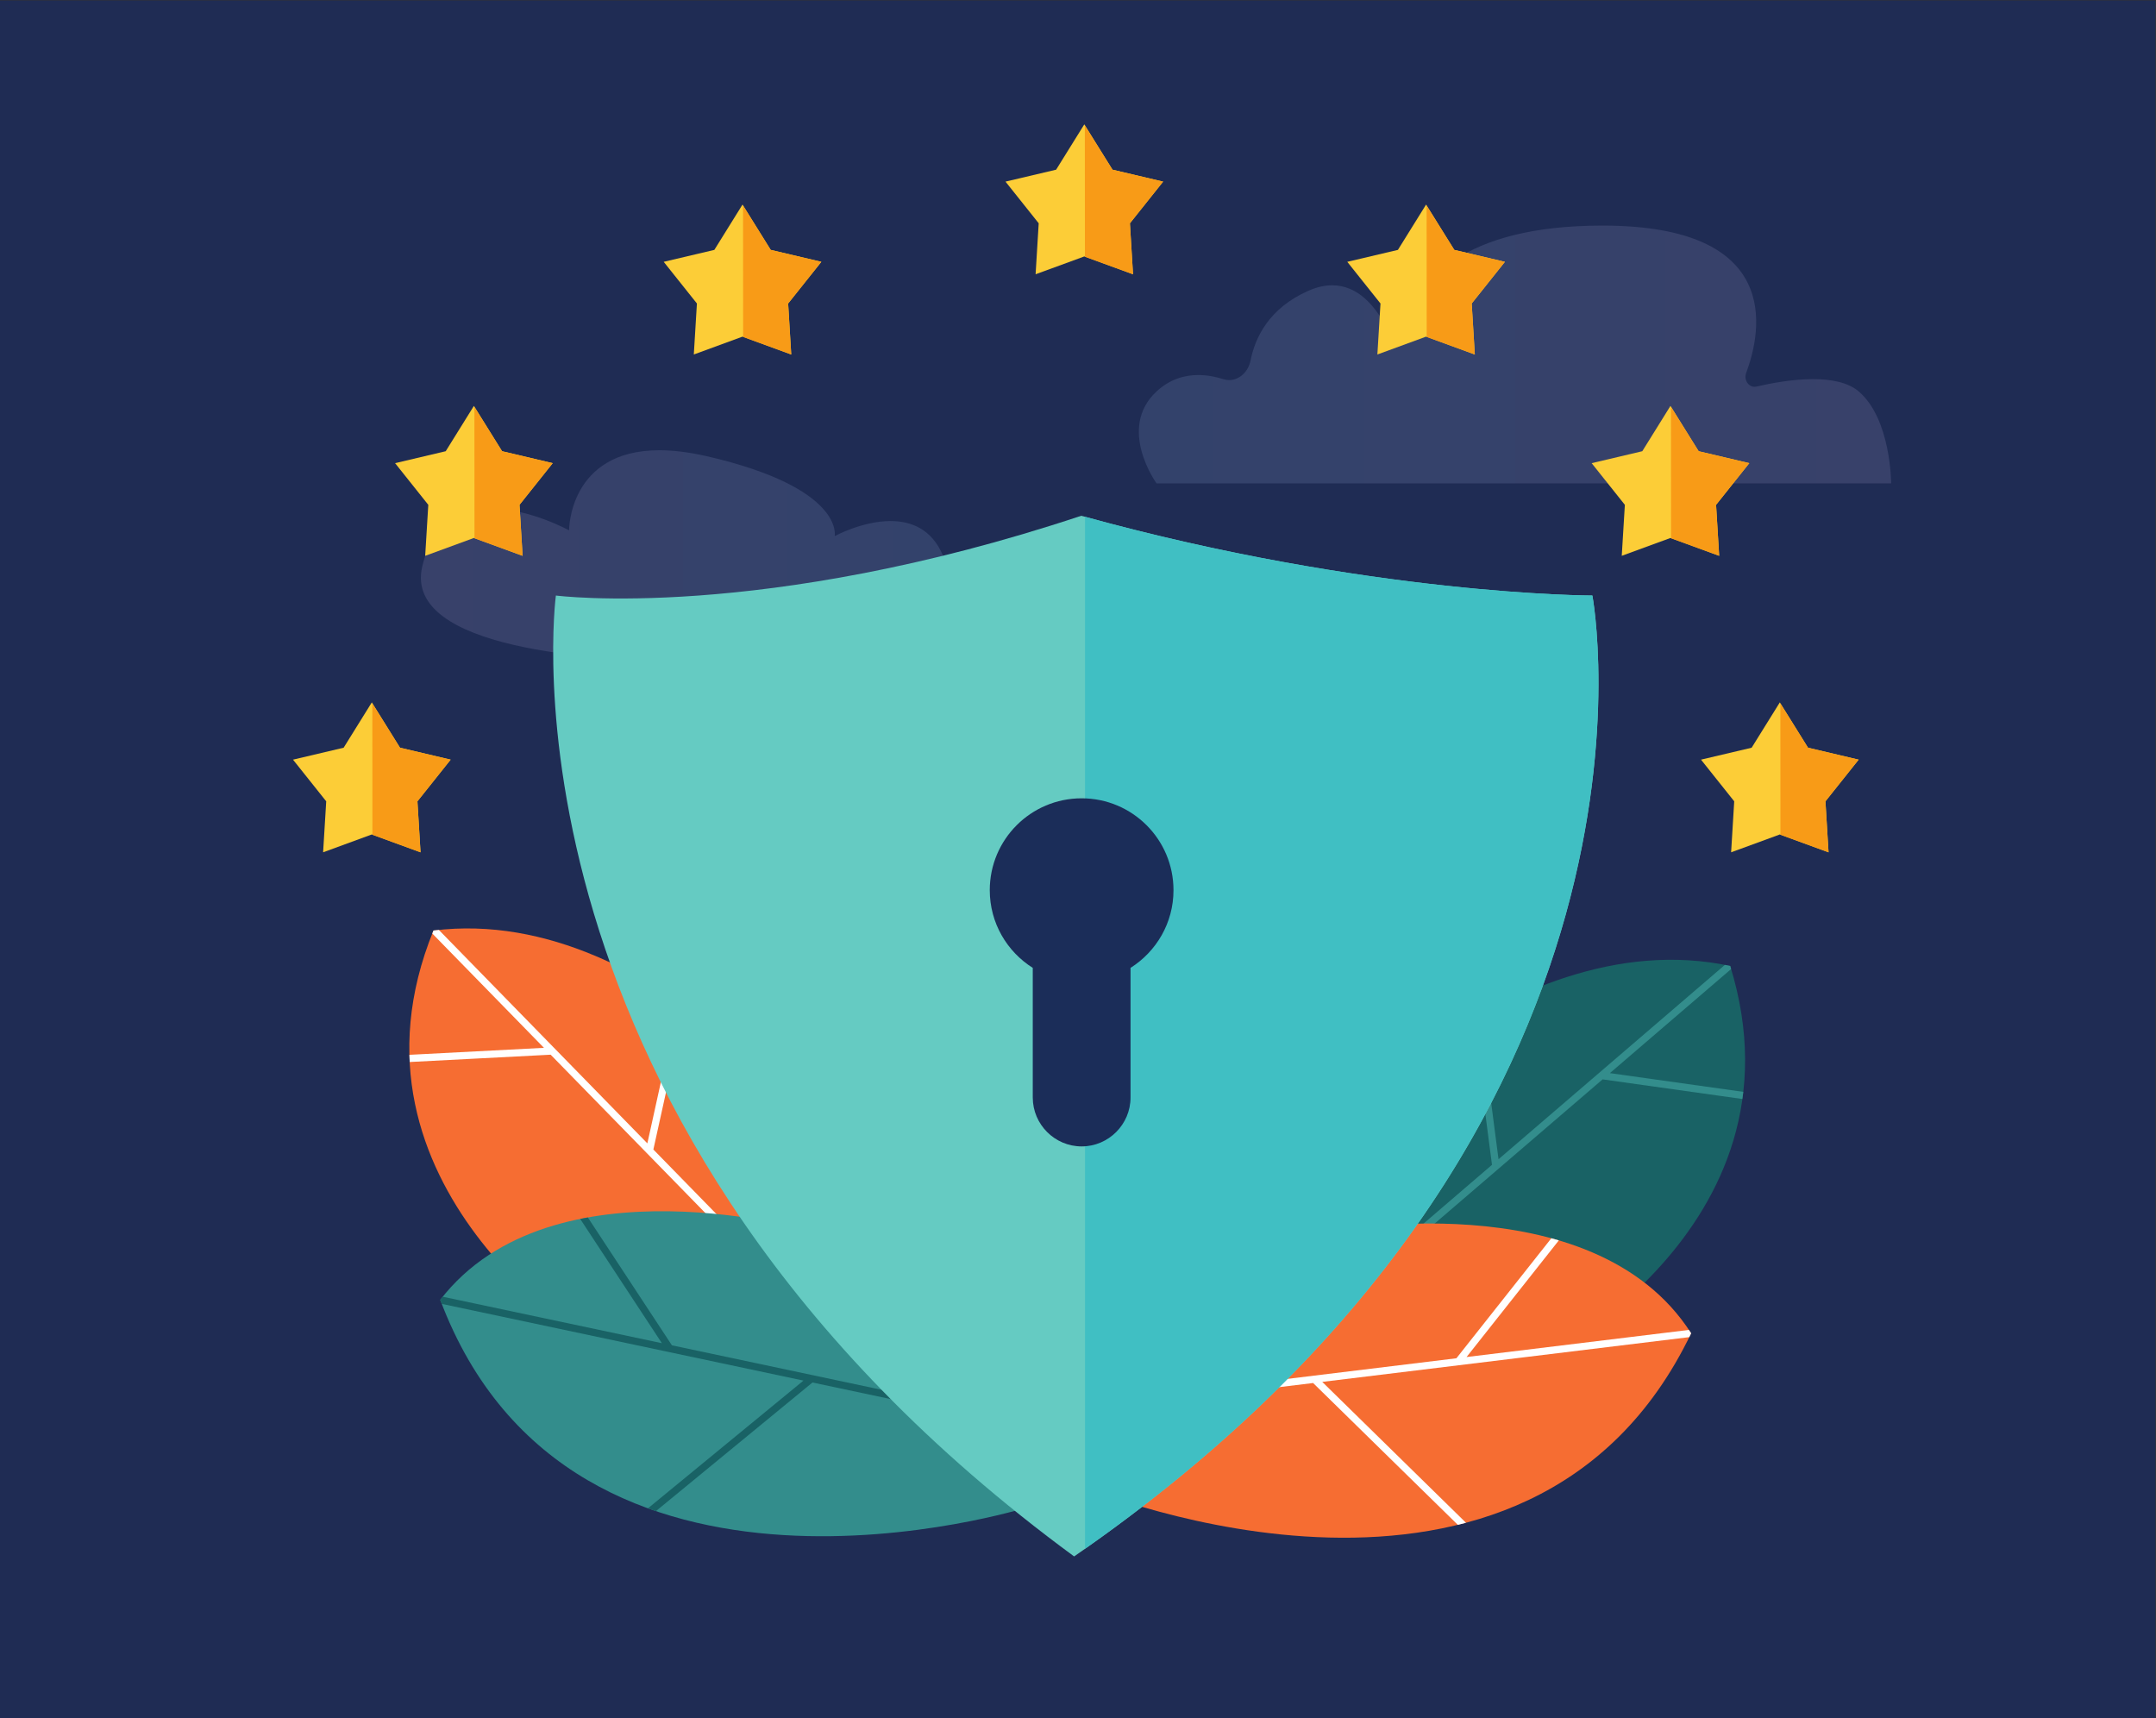 <?xml version="1.0" encoding="UTF-8" standalone="no"?>
<svg
   viewBox="0 0 495.307 394.667"
   height="394.667"
   width="495.307"
   xml:space="preserve"
   id="svg2"
   version="1.1"
   sodipodi:docname="iStock-1249620664_update.svg"
   inkscape:version="1.3.2 (091e20e, 2023-11-25, custom)"
   xmlns:inkscape="http://www.inkscape.org/namespaces/inkscape"
   xmlns:sodipodi="http://sodipodi.sourceforge.net/DTD/sodipodi-0.dtd"
   xmlns="http://www.w3.org/2000/svg"
   xmlns:svg="http://www.w3.org/2000/svg"
   xmlns:rdf="http://www.w3.org/1999/02/22-rdf-syntax-ns#"
   xmlns:cc="http://creativecommons.org/ns#"
   xmlns:dc="http://purl.org/dc/elements/1.1/"><rect x="0" y="0" width="495.307" height="394.667" fill="#333333" stroke="none"/><sodipodi:namedview
     id="namedview1"
     pagecolor="#ffffff"
     bordercolor="#000000"
     borderopacity="0.25"
     inkscape:showpageshadow="2"
     inkscape:pageopacity="0.0"
     inkscape:pagecheckerboard="0"
     inkscape:deskcolor="#d1d1d1"
     inkscape:zoom="2.0599663"
     inkscape:cx="247.81959"
     inkscape:cy="197.33333"
     inkscape:window-width="1920"
     inkscape:window-height="1009"
     inkscape:window-x="-8"
     inkscape:window-y="57"
     inkscape:window-maximized="1"
     inkscape:current-layer="g12" /><defs
     id="defs6"><clipPath
       id="clipPath22"
       clipPathUnits="userSpaceOnUse"><path
         id="path20"
         d="m 1177.43,1820.93 c -2.02,0 -4.05,0.01 -6.08,0.03 -139.09,1.56 -476.659,19.96 -443.717,163.1 17.969,78.1 68.066,100.19 119.008,100.19 66.343,0 134.105,-37.48 134.105,-37.48 0,0 -0.734,138.05 155.664,138.05 23.46,0 50.47,-3.11 81.53,-10.25 238.15,-54.8 220.59,-137.76 220.59,-137.76 0,0 47.46,25.98 96.31,25.98 35.03,0 70.78,-13.36 90.23,-59.25 36.12,-85.18 -221.36,-147.82 -338.99,-171.68 -35.81,-7.26 -72.13,-10.93 -108.65,-10.93" /></clipPath><linearGradient
       id="linearGradient28"
       spreadMethod="pad"
       gradientTransform="matrix(903.129,0,0,-903.129,725.382,2002.88)"
       gradientUnits="userSpaceOnUse"
       y2="0"
       x2="1"
       y1="0"
       x1="0"><stop
         id="stop24"
         offset="0"
         style="stop-opacity:1;stop-color:#38416a" /><stop
         id="stop26"
         offset="1"
         style="stop-opacity:1;stop-color:#33426b" /></linearGradient><clipPath
       id="clipPath38"
       clipPathUnits="userSpaceOnUse"><path
         id="path36"
         d="M 3259.26,2127.72 H 1993.24 c 0,0 -68.65,94.68 0,158.41 22.89,21.23 48.28,28.31 71.96,28.31 15.52,0 30.3,-3.04 43.17,-7.13 3.37,-1.07 6.73,-1.58 10.03,-1.58 17.45,0 33,14.16 36.91,33.94 7.7,38.92 31.43,89.87 99.57,119.96 14.89,6.58 28.57,9.46 41.11,9.46 43.9,0 73.8,-35.38 92.89,-71.52 3.65,-6.92 10.05,-10.23 16.41,-10.23 7.7,0 15.35,4.85 18.02,14.06 21.25,73.34 95.32,170.57 338.67,170.57 309.52,0 275.13,-179.39 247.46,-253.94 -4.34,-11.73 3.6,-23.85 14.45,-23.85 1.12,0 2.28,0.13 3.45,0.41 25.39,5.91 62.35,12.77 97.36,12.77 30.82,0 60.13,-5.31 78.74,-21.23 55.82,-47.77 55.82,-158.41 55.82,-158.41" /></clipPath><linearGradient
       id="linearGradient44"
       spreadMethod="pad"
       gradientTransform="matrix(-1296.52,0,0,-1296.52,3259.26,2349.85)"
       gradientUnits="userSpaceOnUse"
       y2="0"
       x2="1"
       y1="0"
       x1="0"><stop
         id="stop40"
         offset="0"
         style="stop-opacity:1;stop-color:#38416a" /><stop
         id="stop42"
         offset="1"
         style="stop-opacity:1;stop-color:#33426b" /></linearGradient></defs><g
     transform="matrix(1.333,0,0,-1.333,0,394.667)"
     id="g10"><g
       transform="scale(0.1)"
       id="g12"><path
         id="path14"
         style="fill:#1f2c54;fill-opacity:1;fill-rule:nonzero;stroke:none"
         d="M 0,0 H 3714.8 V 2960 H 0 Z" /><g
         id="g16"><g
           clip-path="url(#clipPath22)"
           id="g18"><path
             id="path30"
             style="fill:url(#linearGradient28);fill-opacity:1;fill-rule:nonzero;stroke:none"
             d="m 1177.43,1820.93 c -2.02,0 -4.05,0.01 -6.08,0.03 -139.09,1.56 -476.659,19.96 -443.717,163.1 17.969,78.1 68.066,100.19 119.008,100.19 66.343,0 134.105,-37.48 134.105,-37.48 0,0 -0.734,138.05 155.664,138.05 23.46,0 50.47,-3.11 81.53,-10.25 238.15,-54.8 220.59,-137.76 220.59,-137.76 0,0 47.46,25.98 96.31,25.98 35.03,0 70.78,-13.36 90.23,-59.25 36.12,-85.18 -221.36,-147.82 -338.99,-171.68 -35.81,-7.26 -72.13,-10.93 -108.65,-10.93" /></g></g><g
         id="g32"><g
           clip-path="url(#clipPath38)"
           id="g34"><path
             id="path46"
             style="fill:url(#linearGradient44);fill-opacity:1;fill-rule:nonzero;stroke:none"
             d="M 3259.26,2127.72 H 1993.24 c 0,0 -68.65,94.68 0,158.41 22.89,21.23 48.28,28.31 71.96,28.31 15.52,0 30.3,-3.04 43.17,-7.13 3.37,-1.07 6.73,-1.58 10.03,-1.58 17.45,0 33,14.16 36.91,33.94 7.7,38.92 31.43,89.87 99.57,119.96 14.89,6.58 28.57,9.46 41.11,9.46 43.9,0 73.8,-35.38 92.89,-71.52 3.65,-6.92 10.05,-10.23 16.41,-10.23 7.7,0 15.35,4.85 18.02,14.06 21.25,73.34 95.32,170.57 338.67,170.57 309.52,0 275.13,-179.39 247.46,-253.94 -4.34,-11.73 3.6,-23.85 14.45,-23.85 1.12,0 2.28,0.13 3.45,0.41 25.39,5.91 62.35,12.77 97.36,12.77 30.82,0 60.13,-5.31 78.74,-21.23 55.82,-47.77 55.82,-158.41 55.82,-158.41" /></g></g><path
         id="path48"
         style="fill:#196265;fill-opacity:1;fill-rule:nonzero;stroke:none"
         d="m 2228.19,950.23 c 0,0 365.87,428.81 753.73,345.86 140.72,-455.758 -343.75,-689.949 -343.75,-689.949 l -492.15,-27.621 82.17,371.71" /><path
         id="path50"
         style="fill:#338d8c;fill-opacity:1;fill-rule:nonzero;stroke:none"
         d="m 2550.32,1210.85 32.29,-247.862 390.1,334.892 c 3.07,-0.59 6.14,-1.12 9.21,-1.79 0.56,-1.78 1.02,-3.54 1.56,-5.33 l -208.95,-179.37 229.96,-32.29 c -0.24,-2.2 -0.55,-4.35 -0.84,-6.53 l -0.81,-5.76 -240.85,33.81 -348.19,-298.909 401.78,-69.539 c -3.86,-3.613 -7.73,-7.152 -11.58,-10.602 l -402.41,69.66 -247.25,-212.261 -8.32,-0.449 2.64,11.949 422.68,362.851 -32.69,250.95 c 3.87,2.21 7.76,4.4 11.67,6.58" /><path
         id="path52"
         style="fill:#f66d32;fill-opacity:1;fill-rule:nonzero;stroke:none"
         d="m 2283.17,836.582 c 0,0 461.25,92.727 631.43,-173.523 C 2635.45,81.332 1875.77,395.34 1875.77,395.34 l 407.4,441.242" /><path
         id="path54"
         style="fill:#ffffff;fill-opacity:1;fill-rule:nonzero;stroke:none"
         d="m 2914.59,663.051 c -1.07,-2.242 -2.18,-4.43 -3.26,-6.641 l -632.5,-77.129 247.7,-242.769 c -4.68,-1.25 -9.37,-2.434 -14.08,-3.582 l -249.39,244.422 -247.04,-30.122 13.01,14.102 480.98,58.648 163.6,206.809 c 4.32,-1.168 8.63,-2.398 12.92,-3.668 l -159,-201 383.19,46.731 c 1.29,-1.942 2.61,-3.821 3.87,-5.782 v -0.019" /><path
         id="path56"
         style="fill:#f66d32;fill-opacity:1;fill-rule:nonzero;stroke:none"
         d="m 1467.62,946.609 c 0,0 -326.92,459.191 -720.557,410.521 C 566.992,915.43 1029.09,639.738 1029.09,639.738 l 487.85,-70.617 -49.32,377.488" /><path
         id="path58"
         style="fill:#ffffff;fill-opacity:1;fill-rule:nonzero;stroke:none"
         d="m 1169.55,1234.43 -53.86,-244.09 -359.299,367.77 c -3.11,-0.34 -6.211,-0.59 -9.328,-0.98 -0.711,-1.74 -1.321,-3.45 -2.008,-5.19 l 192.429,-196.96 -231.898,-12.04 c 0.055,-2.21 0.176,-4.39 0.258,-6.57 l 0.304,-5.82 242.891,12.6 320.691,-328.24 -406.328,-34.109 c 3.536,-3.93 7.071,-7.789 10.606,-11.563 l 406.962,34.16 227.73,-233.089 8.24,-1.188 -1.59,12.149 -389.29,398.46 54.53,247.12 c -3.66,2.54 -7.34,5.07 -11.04,7.58" /><path
         id="path60"
         style="fill:#338d8c;fill-opacity:1;fill-rule:nonzero;stroke:none"
         d="m 1402.91,838.211 c 0,0 -451.371,132.75 -644.195,-117.59 C 985.875,116.691 1770.12,363 1770.12,363 l -367.21,475.211" /><path
         id="path62"
         style="fill:#196265;fill-opacity:1;fill-rule:nonzero;stroke:none"
         d="m 758.715,720.621 c 0.879,-2.332 1.789,-4.601 2.676,-6.91 L 1384.71,581.512 1116.7,361.371 c 4.56,-1.652 9.13,-3.25 13.72,-4.812 l 269.83,221.66 243.46,-51.637 -11.73,15.188 -474,100.531 -144.87,220.34 c -4.41,-0.789 -8.8,-1.629 -13.2,-2.532 l 140.8,-214.148 -377.628,80.09 c -1.449,-1.813 -2.937,-3.571 -4.359,-5.422 l -0.008,-0.008" /><path
         id="path64"
         style="fill:#65cbc2;fill-opacity:1;fill-rule:nonzero;stroke:none"
         d="m 958.031,1934.44 c 0,0 353.719,-45.9 905.449,137.47 495.74,-137.47 880.87,-137.47 880.87,-137.47 0,0 174.07,-918.88 -893.16,-1655.952 C 835.117,1024.34 958.031,1934.44 958.031,1934.44" /><path
         id="path66"
         style="fill:#40bfc3;fill-opacity:1;fill-rule:nonzero;stroke:none"
         d="m 2744.35,1934.44 c 0,0 -381.78,0.05 -874.35,135.7 V 291.77 c 1046.12,734.78 874.35,1642.67 874.35,1642.67" /><path
         id="path68"
         style="fill:#1b2d59;fill-opacity:1;fill-rule:nonzero;stroke:none"
         d="m 2022.44,1426.66 c 0,87.44 -70.88,158.32 -158.32,158.32 -87.43,0 -158.32,-70.88 -158.32,-158.32 0,-56.45 29.63,-105.87 74.11,-133.9 v -223.43 c 0,-46.33 37.91,-84.24 84.24,-84.24 46.34,0 84.25,37.91 84.25,84.24 v 223.46 c 44.43,28.04 74.04,77.44 74.04,133.87" /><path
         id="path70"
         style="fill:#fccd37;fill-opacity:1;fill-rule:nonzero;stroke:none"
         d="m 640.813,1750.29 48.574,-78.11 87.254,-20.57 -57.231,-71.82 5.352,-87.87 -83.949,30.77 -83.95,-30.77 5.356,87.87 -57.239,71.82 87.254,20.57 48.579,78.11" /><path
         id="path72"
         style="fill:#f89b17;fill-opacity:1;fill-rule:nonzero;stroke:none"
         d="m 776.645,1651.61 -87.258,20.57 -47.688,76.31 0.141,-226.35 82.922,-30.22 -5.352,87.87 57.235,71.82" /><path
         id="path74"
         style="fill:#fccd37;fill-opacity:1;fill-rule:nonzero;stroke:none"
         d="m 3067.43,1750.29 48.58,-78.11 87.25,-20.57 -57.23,-71.82 5.35,-87.87 -83.95,30.77 -83.95,-30.77 5.35,87.87 -57.23,71.82 87.26,20.57 48.57,78.11" /><path
         id="path76"
         style="fill:#f89b17;fill-opacity:1;fill-rule:nonzero;stroke:none"
         d="m 3203.26,1651.61 -87.25,20.57 -47.69,76.31 0.14,-226.35 82.92,-30.22 -5.35,87.87 57.23,71.82" /><path
         id="path78"
         style="fill:#fccd37;fill-opacity:1;fill-rule:nonzero;stroke:none"
         d="m 816.73,2261.25 48.575,-78.11 87.254,-20.58 -57.239,-71.82 5.356,-87.86 -83.946,30.76 -83.953,-30.76 5.352,87.86 -57.231,71.82 87.254,20.58 48.578,78.11" /><path
         id="path80"
         style="fill:#f89b17;fill-opacity:1;fill-rule:nonzero;stroke:none"
         d="m 952.559,2162.56 -87.254,20.58 -47.688,76.3 0.141,-226.34 82.918,-30.22 -5.356,87.86 57.239,71.82" /><path
         id="path82"
         style="fill:#fccd37;fill-opacity:1;fill-rule:nonzero;stroke:none"
         d="m 2878.95,2261.25 48.57,-78.11 87.26,-20.58 -57.24,-71.82 5.35,-87.86 -83.94,30.76 -83.95,-30.76 5.35,87.86 -57.23,71.82 87.25,20.58 48.58,78.11" /><path
         id="path84"
         style="fill:#f89b17;fill-opacity:1;fill-rule:nonzero;stroke:none"
         d="m 3014.78,2162.56 -87.26,20.58 -47.69,76.3 0.15,-226.34 82.91,-30.22 -5.35,87.86 57.24,71.82" /><path
         id="path86"
         style="fill:#fccd37;fill-opacity:1;fill-rule:nonzero;stroke:none"
         d="m 1279.7,2608.21 48.58,-78.11 87.25,-20.57 -57.23,-71.82 5.35,-87.87 -83.95,30.77 -83.95,-30.77 5.35,87.87 -57.23,71.82 87.26,20.57 48.57,78.11" /><path
         id="path88"
         style="fill:#f89b17;fill-opacity:1;fill-rule:nonzero;stroke:none"
         d="m 1415.53,2509.53 -87.25,20.57 -47.69,76.31 0.14,-226.35 82.92,-30.22 -5.35,87.87 57.23,71.82" /><path
         id="path90"
         style="fill:#fccd37;fill-opacity:1;fill-rule:nonzero;stroke:none"
         d="m 2457.79,2608.21 48.58,-78.11 87.25,-20.57 -57.23,-71.82 5.35,-87.87 -83.95,30.77 -83.95,-30.77 5.35,87.87 -57.24,71.82 87.27,20.57 48.57,78.11" /><path
         id="path92"
         style="fill:#f89b17;fill-opacity:1;fill-rule:nonzero;stroke:none"
         d="m 2593.62,2509.53 -87.25,20.57 -47.69,76.31 0.14,-226.35 82.92,-30.22 -5.35,87.87 57.23,71.82" /><path
         id="path94"
         style="fill:#fccd37;fill-opacity:1;fill-rule:nonzero;stroke:none"
         d="m 1868.74,2746.43 48.58,-78.11 87.26,-20.57 -57.24,-71.82 5.36,-87.86 -83.96,30.75 -83.95,-30.75 5.36,87.86 -57.23,71.82 87.25,20.57 48.57,78.11" /><path
         id="path96"
         style="fill:#f89b17;fill-opacity:1;fill-rule:nonzero;stroke:none"
         d="m 2004.58,2647.75 -87.26,20.57 -47.68,76.31 0.14,-226.34 82.92,-30.22 -5.36,87.86 57.24,71.82" /></g></g></svg>

